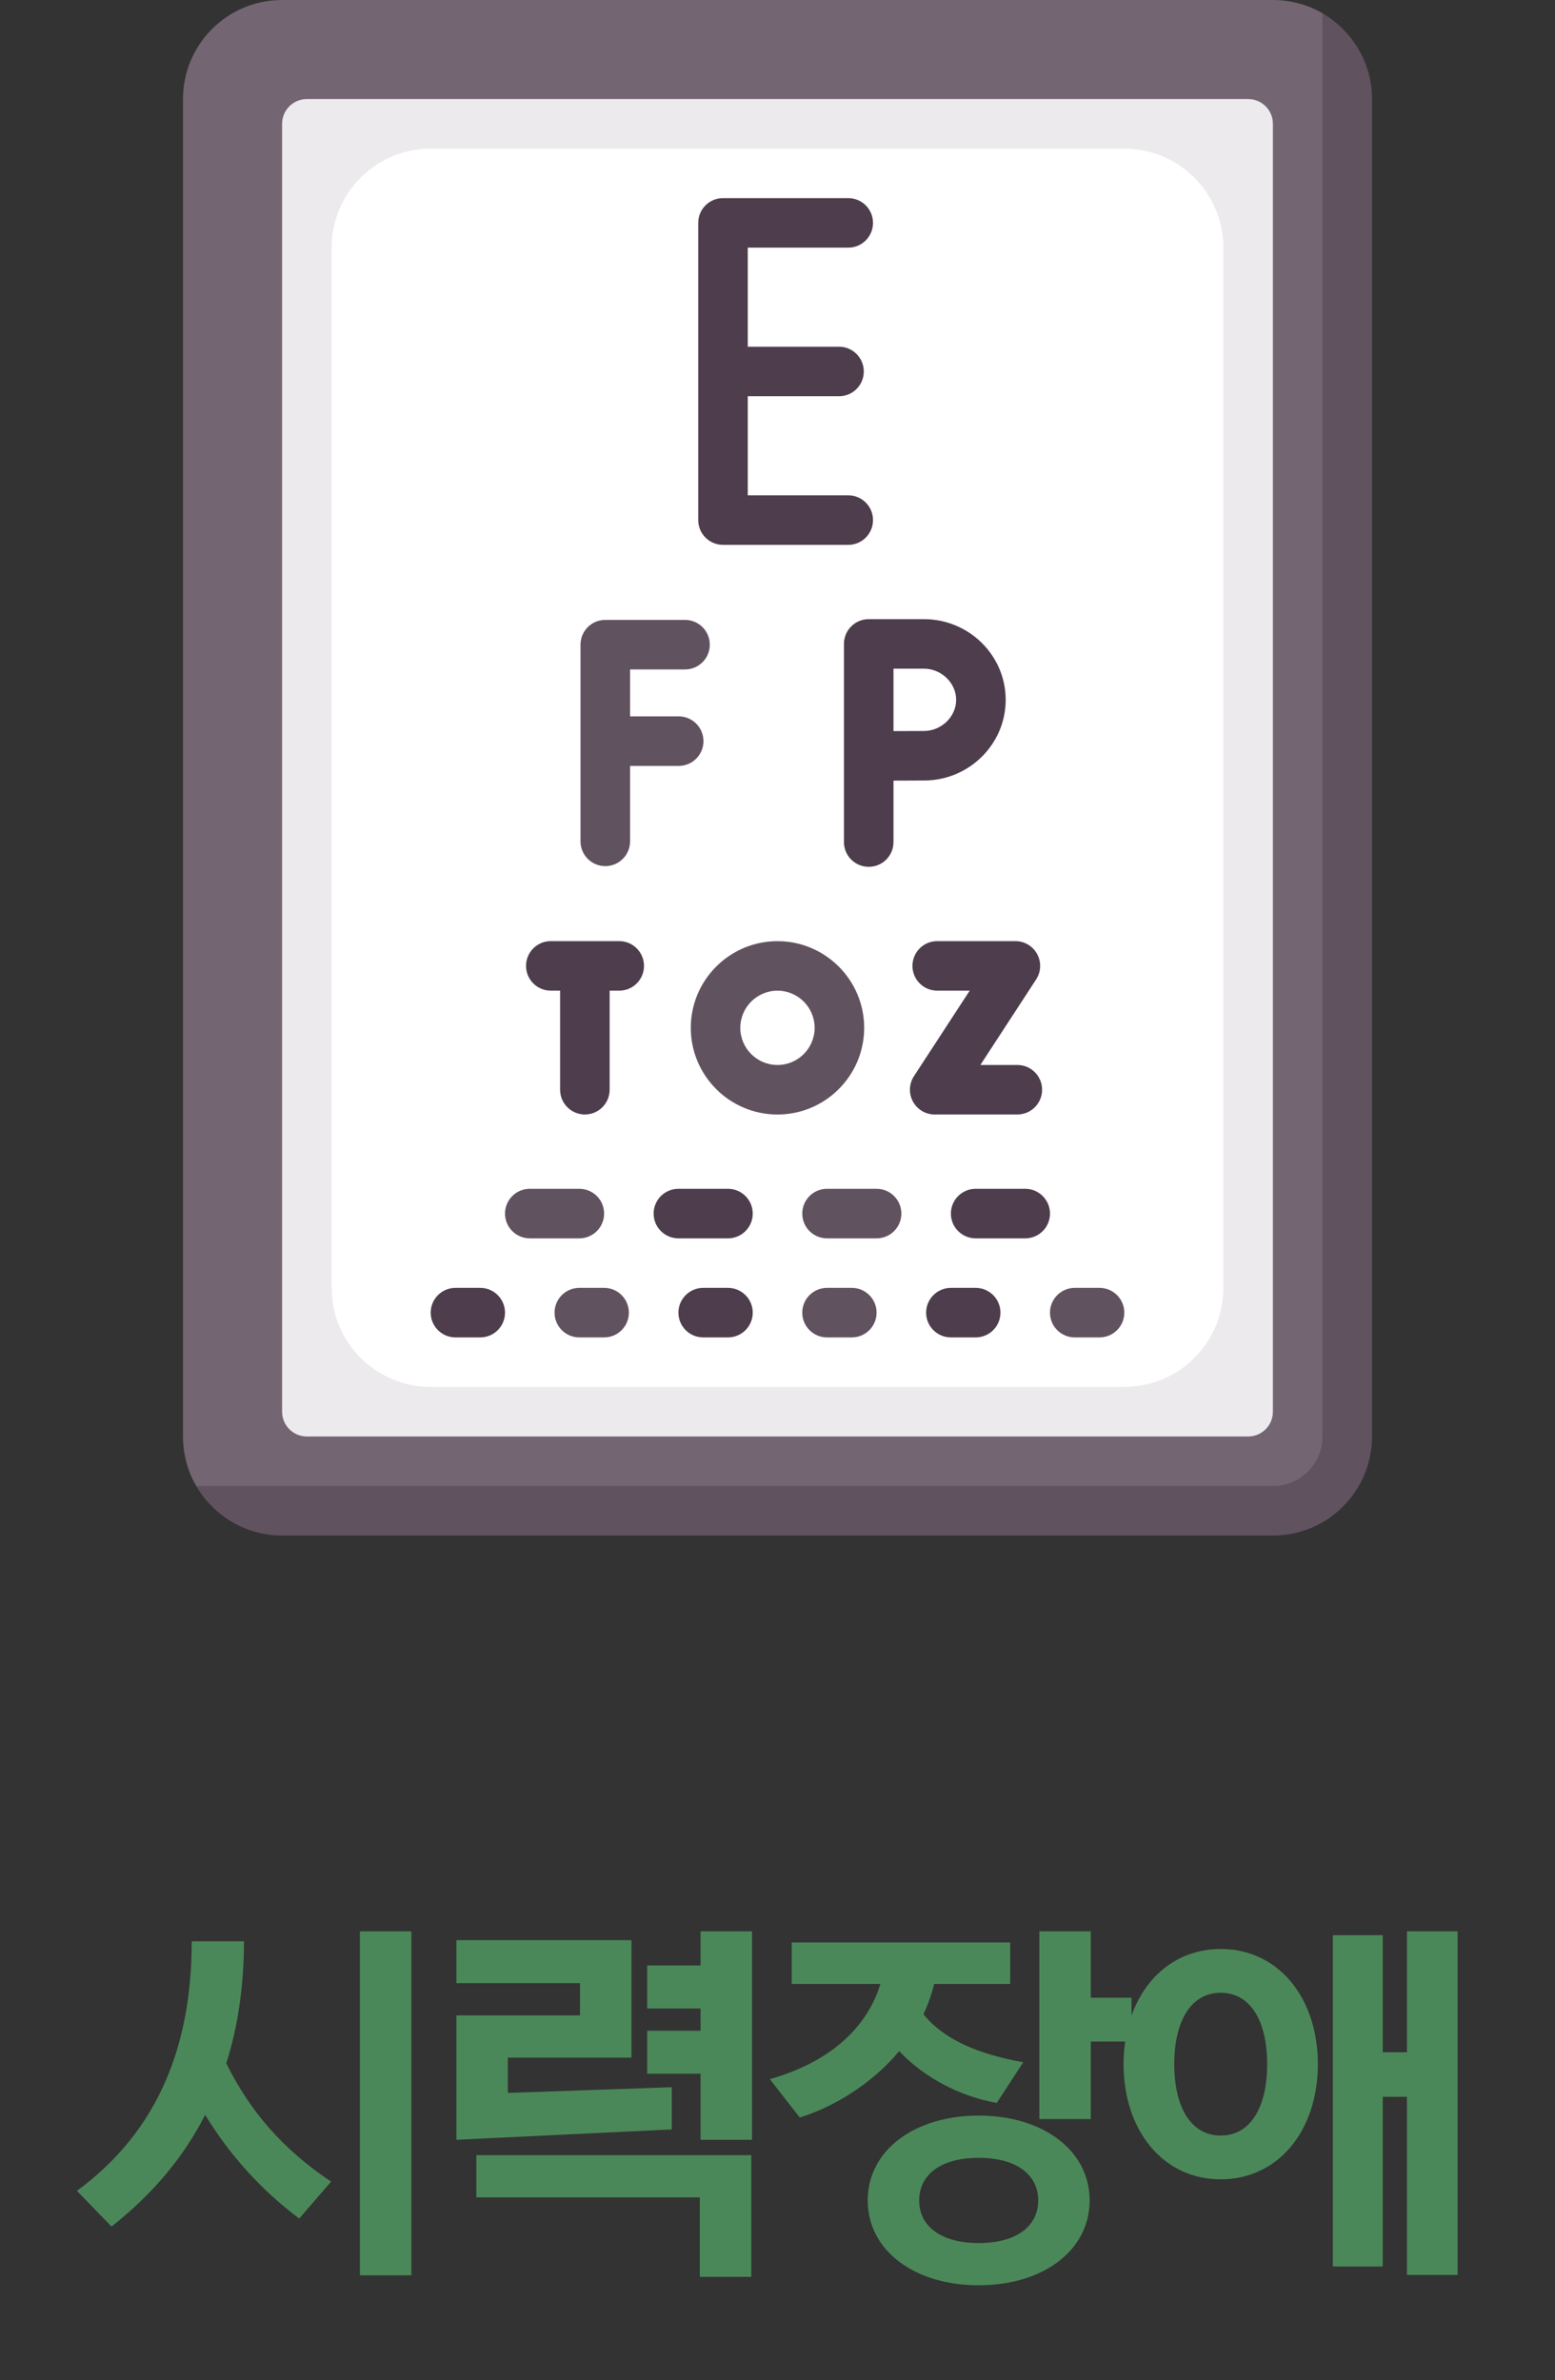 <svg width="81" height="124" viewBox="0 0 81 124" fill="none" xmlns="http://www.w3.org/2000/svg">
<rect x="0" y="0" width="81" height="124" fill="#333333" stroke="none"/>
<g clip-path="url(#clip0_1257_5766)">
<path d="M68.887 0.69C68.128 0.251 67.246 0 66.306 0H14.694C11.843 0 9.532 2.311 9.532 5.161V74.839C9.532 75.779 9.783 76.66 10.222 77.419L14.026 78.692H66.39C68.461 78.692 70.14 77.013 70.14 74.942V5.161L68.887 0.69Z" fill="#736572"/>
<path d="M65.016 5.161H15.984C15.271 5.161 14.694 5.739 14.694 6.451V73.548C14.694 74.261 15.271 74.839 15.984 74.839H65.016C65.729 74.839 66.306 74.261 66.306 73.548V6.451C66.306 5.739 65.729 5.161 65.016 5.161Z" fill="#ECEAEC"/>
<path d="M58.565 72.258H22.435C19.585 72.258 17.274 69.948 17.274 67.097V12.903C17.274 10.053 19.585 7.742 22.435 7.742H58.565C61.415 7.742 63.726 10.053 63.726 12.903V67.097C63.726 69.948 61.415 72.258 58.565 72.258Z" fill="white"/>
<path d="M31.529 45.124C32.243 45.124 32.82 44.547 32.82 43.833V39.903H35.353C36.066 39.903 36.643 39.326 36.643 38.613C36.643 37.9 36.066 37.322 35.353 37.322H32.82V34.877H35.683C36.396 34.877 36.973 34.3 36.973 33.587C36.973 32.873 36.396 32.296 35.683 32.296H31.529C30.816 32.296 30.239 32.873 30.239 33.587V43.834C30.239 44.547 30.816 45.124 31.529 45.124Z" fill="#615260"/>
<path d="M37.661 28.386H44.184C44.898 28.386 45.475 27.809 45.475 27.096C45.475 26.383 44.898 25.805 44.184 25.805H38.951V20.644H43.704C44.418 20.644 44.995 20.067 44.995 19.354C44.995 18.64 44.417 18.063 43.704 18.063H38.951V12.902H44.184C44.898 12.902 45.475 12.325 45.475 11.612C45.475 10.899 44.898 10.322 44.184 10.322H37.661C36.948 10.322 36.371 10.899 36.371 11.612V27.096C36.371 27.809 36.948 28.386 37.661 28.386Z" fill="#4E3D4D"/>
<path d="M43.961 33.547V43.87C43.961 44.583 44.539 45.16 45.252 45.16C45.965 45.16 46.542 44.583 46.542 43.87V40.67C47.121 40.667 47.757 40.664 48.126 40.664C50.475 40.664 52.386 38.778 52.386 36.46C52.386 34.143 50.475 32.257 48.126 32.257H45.252C44.539 32.257 43.961 32.834 43.961 33.547ZM49.806 36.46C49.806 37.34 49.037 38.083 48.126 38.083C47.757 38.083 47.122 38.086 46.542 38.089V34.837H48.126C49.037 34.837 49.806 35.581 49.806 36.46Z" fill="#4E3D4D"/>
<path d="M52.992 58.064C53.706 58.064 54.283 57.486 54.283 56.773C54.283 56.06 53.706 55.483 52.992 55.483H51.068L53.973 51.026C54.231 50.629 54.251 50.123 54.026 49.707C53.8 49.291 53.365 49.031 52.892 49.031H48.82C48.107 49.031 47.53 49.608 47.53 50.322C47.53 51.035 48.107 51.612 48.82 51.612H50.511L47.607 56.069C47.349 56.466 47.328 56.972 47.554 57.388C47.779 57.804 48.214 58.064 48.688 58.064H52.992Z" fill="#4E3D4D"/>
<path d="M32.255 49.031H28.692C27.979 49.031 27.401 49.608 27.401 50.322C27.401 51.035 27.979 51.612 28.692 51.612H29.176V56.773C29.176 57.486 29.753 58.063 30.466 58.063C31.179 58.063 31.756 57.486 31.756 56.773V51.612H32.255C32.969 51.612 33.546 51.035 33.546 50.322C33.546 49.608 32.968 49.031 32.255 49.031Z" fill="#4E3D4D"/>
<path d="M45.015 53.549C45.015 51.059 42.989 49.033 40.499 49.033C38.009 49.033 35.983 51.059 35.983 53.549C35.983 56.039 38.009 58.065 40.499 58.065C42.989 58.065 45.015 56.039 45.015 53.549ZM40.499 55.484C39.431 55.484 38.563 54.616 38.563 53.549C38.563 52.481 39.431 51.613 40.499 51.613C41.566 51.613 42.434 52.481 42.434 53.549C42.434 54.616 41.566 55.484 40.499 55.484Z" fill="#615260"/>
<path d="M31.468 63.226C31.468 62.513 30.891 61.935 30.177 61.935H27.597C26.884 61.935 26.306 62.513 26.306 63.226C26.306 63.939 26.884 64.516 27.597 64.516H30.177C30.891 64.516 31.468 63.939 31.468 63.226Z" fill="#615260"/>
<path d="M37.919 61.935H35.339C34.625 61.935 34.048 62.513 34.048 63.226C34.048 63.939 34.626 64.516 35.339 64.516H37.919C38.633 64.516 39.21 63.939 39.21 63.226C39.21 62.513 38.633 61.935 37.919 61.935Z" fill="#4E3D4D"/>
<path d="M25.016 67.097H23.726C23.012 67.097 22.435 67.674 22.435 68.387C22.435 69.1 23.013 69.677 23.726 69.677H25.016C25.729 69.677 26.306 69.1 26.306 68.387C26.306 67.674 25.729 67.097 25.016 67.097Z" fill="#4E3D4D"/>
<path d="M37.919 67.097H36.629C35.916 67.097 35.339 67.674 35.339 68.387C35.339 69.1 35.916 69.677 36.629 69.677H37.919C38.633 69.677 39.21 69.1 39.21 68.387C39.21 67.674 38.632 67.097 37.919 67.097Z" fill="#4E3D4D"/>
<path d="M31.468 67.097H30.177C29.464 67.097 28.887 67.674 28.887 68.387C28.887 69.1 29.464 69.677 30.177 69.677H31.468C32.181 69.677 32.758 69.1 32.758 68.387C32.758 67.674 32.181 67.097 31.468 67.097Z" fill="#615260"/>
<path d="M44.371 67.097H43.081C42.367 67.097 41.79 67.674 41.79 68.387C41.79 69.1 42.367 69.677 43.081 69.677H44.371C45.084 69.677 45.661 69.1 45.661 68.387C45.661 67.674 45.084 67.097 44.371 67.097Z" fill="#615260"/>
<path d="M57.274 67.097H55.984C55.271 67.097 54.694 67.674 54.694 68.387C54.694 69.1 55.271 69.677 55.984 69.677H57.274C57.987 69.677 58.565 69.1 58.565 68.387C58.565 67.674 57.987 67.097 57.274 67.097Z" fill="#615260"/>
<path d="M50.823 67.097H49.532C48.819 67.097 48.242 67.674 48.242 68.387C48.242 69.1 48.819 69.677 49.532 69.677H50.823C51.536 69.677 52.113 69.1 52.113 68.387C52.113 67.674 51.536 67.097 50.823 67.097Z" fill="#4E3D4D"/>
<path d="M45.661 61.935H43.081C42.367 61.935 41.79 62.513 41.79 63.226C41.79 63.939 42.367 64.516 43.081 64.516H45.661C46.374 64.516 46.952 63.939 46.952 63.226C46.952 62.513 46.374 61.935 45.661 61.935Z" fill="#615260"/>
<path d="M53.403 61.935H50.823C50.109 61.935 49.532 62.513 49.532 63.226C49.532 63.939 50.109 64.516 50.823 64.516H53.403C54.117 64.516 54.694 63.939 54.694 63.226C54.694 62.513 54.116 61.935 53.403 61.935Z" fill="#4E3D4D"/>
<path d="M68.887 0.691V74.839C68.887 76.264 67.731 77.42 66.306 77.42H10.222C11.116 78.956 12.788 80 14.694 80H66.306C69.157 80 71.468 77.689 71.468 74.839V5.162C71.468 3.256 70.423 1.585 68.887 0.691Z" fill="#615260"/>
</g>
<path d="M17.247 113.66L15.587 115.58C13.647 114.14 11.947 112.26 10.687 110.18C9.567 112.38 7.947 114.32 5.807 116L4.007 114.14C8.287 111 9.987 106.5 9.987 101.14H12.707C12.707 103.4 12.407 105.54 11.787 107.5C13.047 110.04 14.767 112 17.247 113.66ZM21.427 118.54H18.747V100.62H21.427V118.54ZM34.993 110.94L23.773 111.48V105H30.213V103.32H23.773V101.08H32.893V107.2H26.453V109.04L34.993 108.74V110.94ZM39.133 118.62H36.453V114.48H24.813V112.28H39.133V118.62ZM33.713 104.64V102.4H36.493V100.62H39.173V111.48H36.493V108.04H33.713V105.8H36.493V104.64H33.713ZM50.98 110.22C54.34 110.22 56.76 112.04 56.76 114.64C56.76 117.24 54.34 119.06 50.98 119.06C47.62 119.06 45.2 117.24 45.2 114.64C45.2 112.04 47.62 110.22 50.98 110.22ZM53.3 107.44L51.92 109.56C50.02 109.22 48.16 108.26 46.84 106.86C45.42 108.56 43.46 109.76 41.66 110.32L40.1 108.32C43.02 107.5 45.12 105.8 45.86 103.36H41.24V101.2H52.62V103.36H48.66C48.52 103.92 48.34 104.44 48.1 104.94C49.24 106.34 51.1 107.04 53.3 107.44ZM56.82 110.4H54.14V100.62H56.82V104.08H58.94V106.36H56.82V110.4ZM50.98 116.86C52.98 116.86 54.08 115.96 54.08 114.64C54.08 113.32 52.98 112.42 50.98 112.42C48.98 112.42 47.88 113.32 47.88 114.64C47.88 115.96 48.98 116.86 50.98 116.86ZM63.587 101.54C66.587 101.54 68.647 104.08 68.647 107.54C68.647 111 66.587 113.54 63.587 113.54C60.587 113.54 58.527 111 58.527 107.54C58.527 104.08 60.587 101.54 63.587 101.54ZM69.427 118.08V100.82H72.027V106.92H73.287V100.62H75.927V118.52H73.287V109.24H72.027V118.08H69.427ZM63.587 111.26C65.127 111.26 66.007 109.8 66.007 107.54C66.007 105.28 65.127 103.82 63.587 103.82C62.047 103.82 61.167 105.28 61.167 107.54C61.167 109.8 62.047 111.26 63.587 111.26Z" fill="#4B8859"/>
<defs>
<clipPath id="clip0_1257_5766">
<rect width="80" height="80" fill="white" transform="translate(0.5)"/>
</clipPath>
</defs>
</svg>
